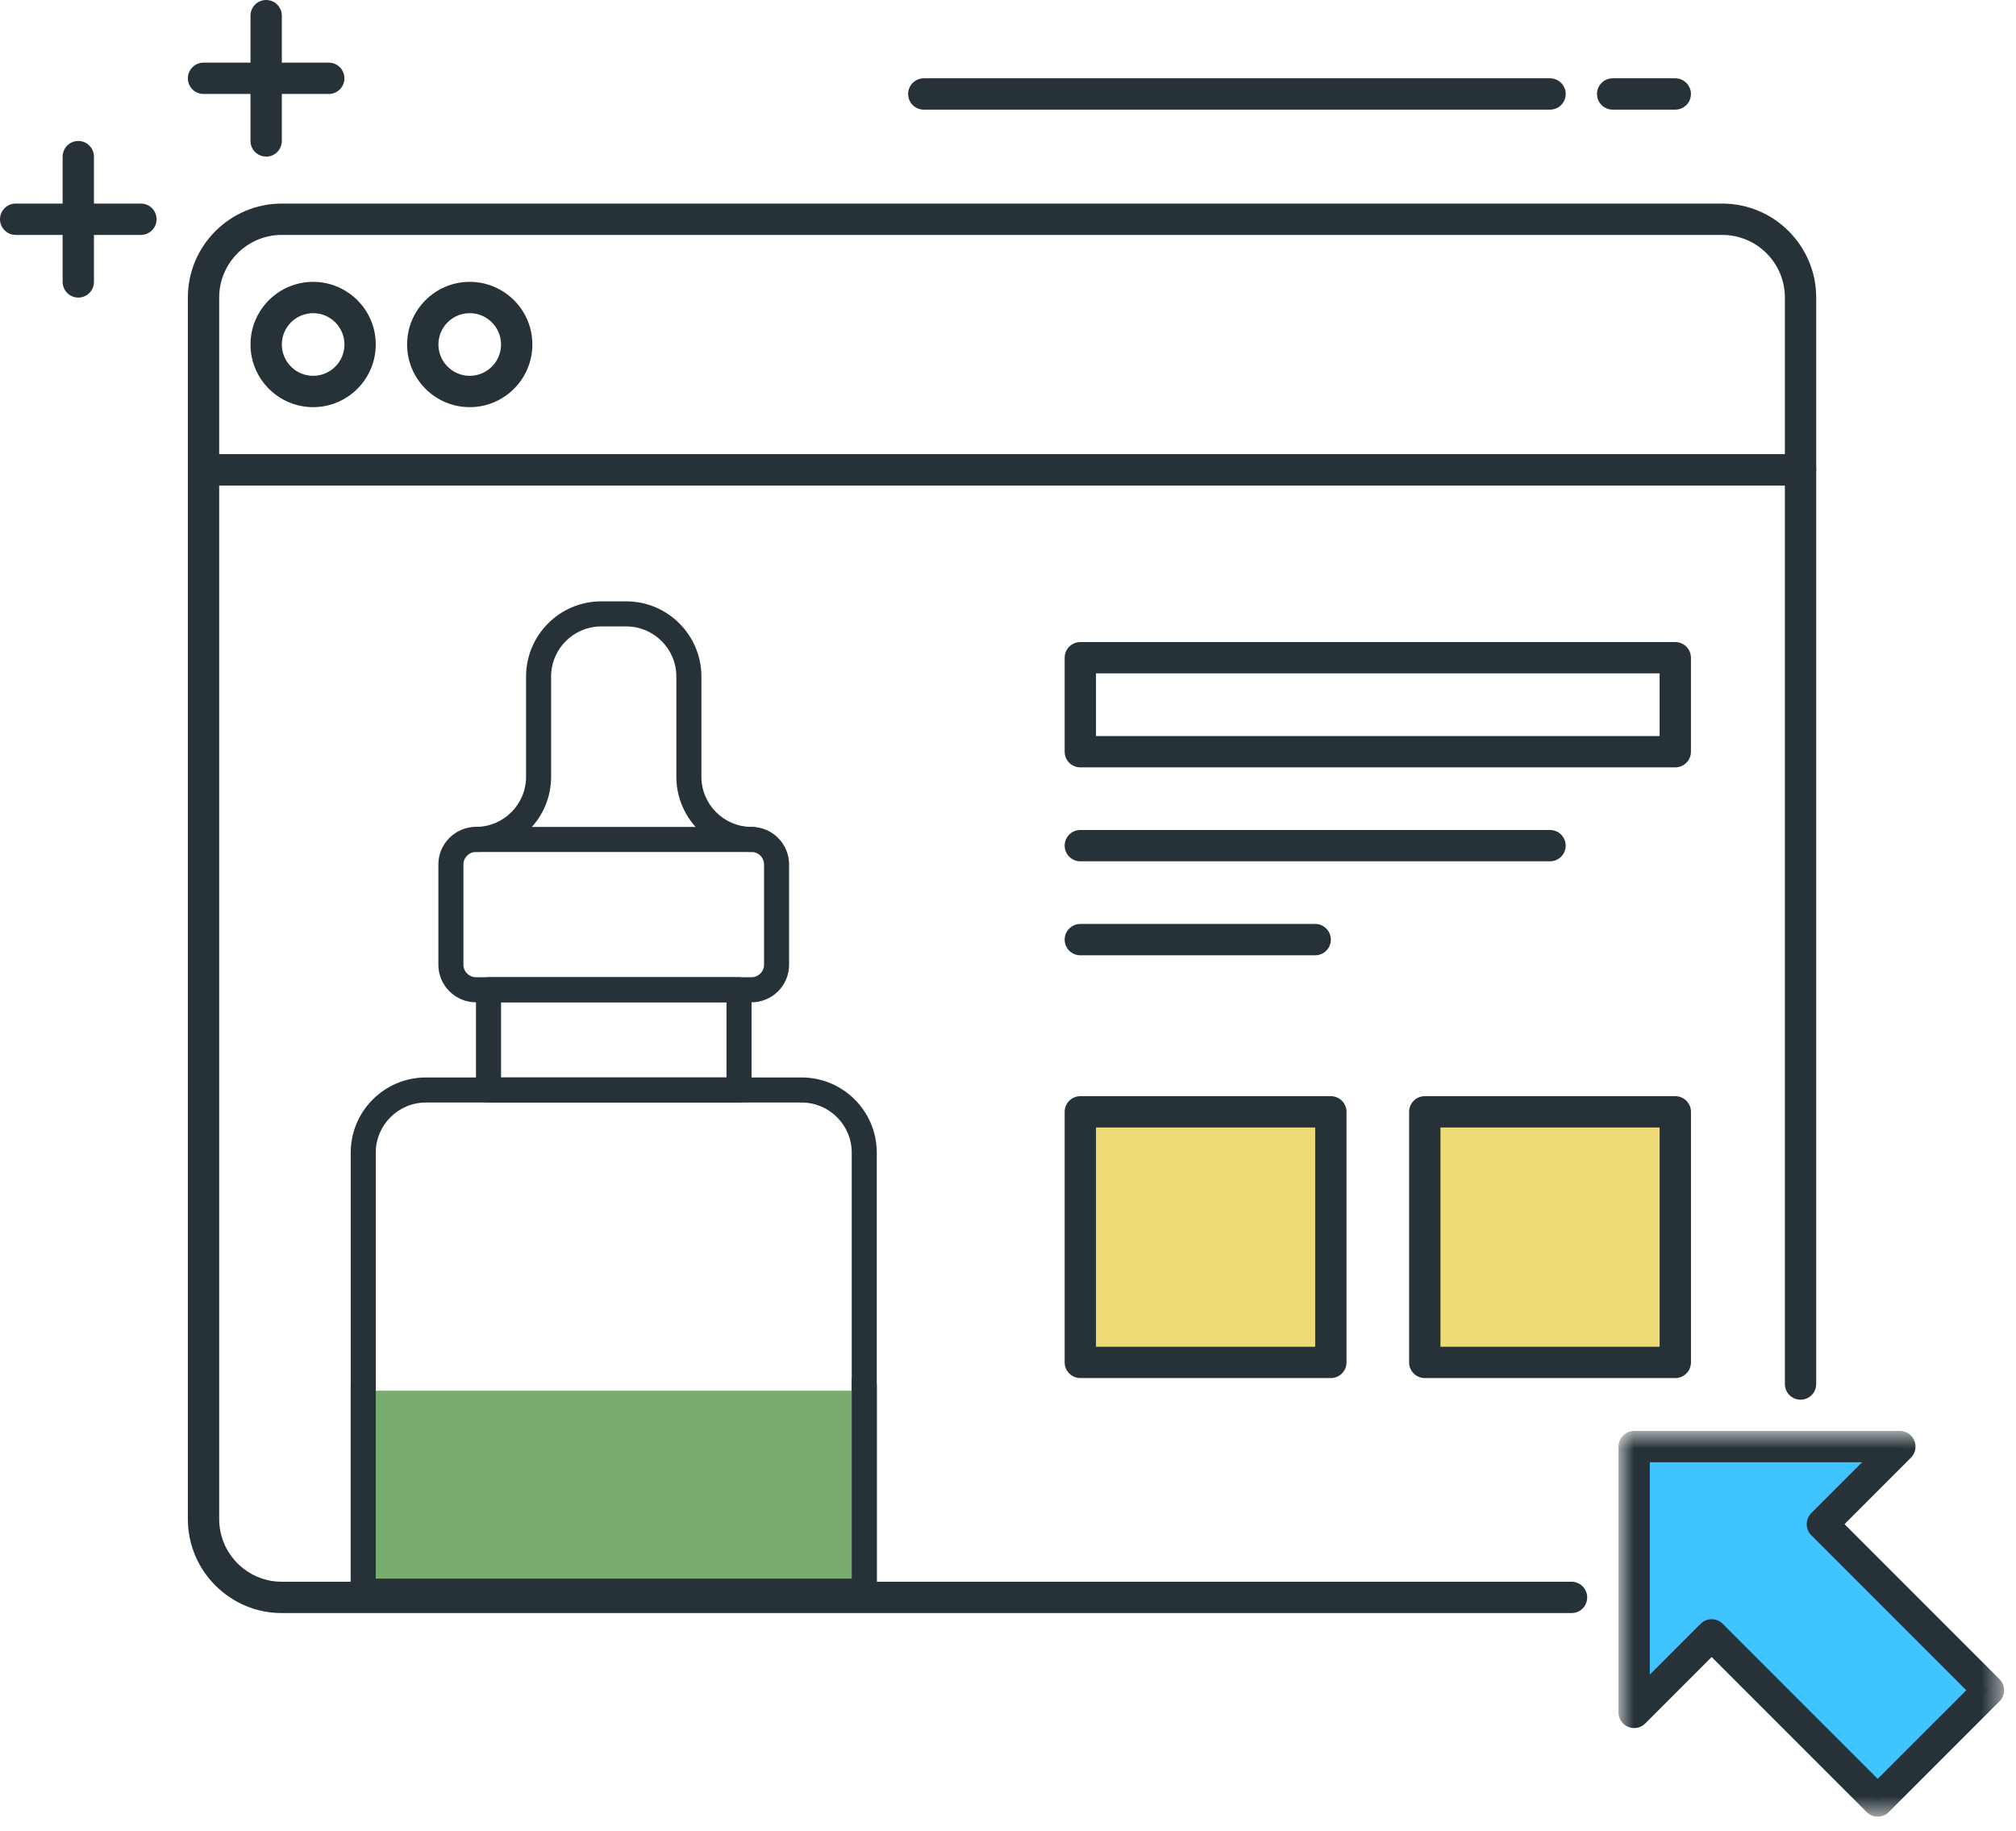 <svg xmlns="http://www.w3.org/2000/svg" fill="none" viewBox="0 0 87 79" height="79" width="87">
<path fill="#263238" d="M14.188 4.054H8.783C8.41 4.054 8.107 3.752 8.107 3.379C8.107 3.006 8.41 2.703 8.783 2.703H14.188C14.562 2.703 14.864 3.006 14.864 3.379C14.864 3.752 14.562 4.054 14.188 4.054Z" clip-rule="evenodd" fill-rule="evenodd"></path>
<path fill="#263238" d="M11.486 6.757C11.113 6.757 10.81 6.454 10.81 6.081V0.676C10.81 0.303 11.113 0 11.486 0C11.859 0 12.162 0.303 12.162 0.676V6.081C12.162 6.454 11.859 6.757 11.486 6.757Z" clip-rule="evenodd" fill-rule="evenodd"></path>
<path fill="#263238" d="M6.081 10.135H0.676C0.303 10.135 0 9.832 0 9.459C0 9.086 0.303 8.783 0.676 8.783H6.081C6.454 8.783 6.757 9.086 6.757 9.459C6.757 9.832 6.454 10.135 6.081 10.135Z" clip-rule="evenodd" fill-rule="evenodd"></path>
<path fill="#263238" d="M3.379 12.839C3.006 12.839 2.703 12.536 2.703 12.163V6.758C2.703 6.385 3.006 6.082 3.379 6.082C3.752 6.082 4.054 6.385 4.054 6.758V12.163C4.054 12.536 3.752 12.839 3.379 12.839Z" clip-rule="evenodd" fill-rule="evenodd"></path>
<path fill="#263238" d="M9.459 19.594H77.026V12.837C77.026 11.347 75.814 10.135 74.324 10.135H12.162C10.671 10.135 9.459 11.347 9.459 12.837V19.594ZM77.702 20.945H8.783C8.41 20.945 8.107 20.643 8.107 20.27V12.837C8.107 10.602 9.926 8.783 12.162 8.783H74.324C76.559 8.783 78.378 10.602 78.378 12.837V20.27C78.378 20.643 78.075 20.945 77.702 20.945Z" clip-rule="evenodd" fill-rule="evenodd"></path>
<path fill="#263238" d="M13.513 13.511C12.769 13.511 12.162 14.117 12.162 14.863C12.162 15.609 12.769 16.214 13.513 16.214C14.258 16.214 14.865 15.609 14.865 14.863C14.865 14.117 14.258 13.511 13.513 13.511ZM13.513 17.566C12.023 17.566 10.81 16.353 10.81 14.863C10.81 13.372 12.023 12.16 13.513 12.16C15.004 12.16 16.216 13.372 16.216 14.863C16.216 16.353 15.004 17.566 13.513 17.566Z" clip-rule="evenodd" fill-rule="evenodd"></path>
<path fill="#263238" d="M20.271 13.511C19.526 13.511 18.92 14.117 18.92 14.863C18.92 15.609 19.526 16.214 20.271 16.214C21.016 16.214 21.622 15.609 21.622 14.863C21.622 14.117 21.016 13.511 20.271 13.511ZM20.271 17.566C18.78 17.566 17.568 16.353 17.568 14.863C17.568 13.372 18.78 12.16 20.271 12.16C21.762 12.16 22.974 13.372 22.974 14.863C22.974 16.353 21.762 17.566 20.271 17.566Z" clip-rule="evenodd" fill-rule="evenodd"></path>
<path fill="#263238" d="M72.296 4.73H69.594C69.221 4.73 68.918 4.428 68.918 4.055C68.918 3.682 69.221 3.379 69.594 3.379H72.296C72.669 3.379 72.972 3.682 72.972 4.055C72.972 4.428 72.669 4.73 72.296 4.73Z" clip-rule="evenodd" fill-rule="evenodd"></path>
<path fill="#263238" d="M66.892 4.73H39.865C39.492 4.73 39.19 4.428 39.19 4.055C39.19 3.682 39.492 3.379 39.865 3.379H66.892C67.265 3.379 67.568 3.682 67.568 4.055C67.568 4.428 67.265 4.73 66.892 4.73Z" clip-rule="evenodd" fill-rule="evenodd"></path>
<path fill="#40C4FF" d="M70.522 62.412V73.878L73.866 70.535L81.032 77.7L85.809 72.923L78.643 65.758L81.988 62.412H70.522Z" clip-rule="evenodd" fill-rule="evenodd"></path>
<mask height="18" width="18" y="61" x="69" maskUnits="userSpaceOnUse" data-sanitized-mask-type="alpha" id="mask0">
<path fill="white" d="M69.846 61.736H86.486V78.376H69.846V61.736Z" clip-rule="evenodd" fill-rule="evenodd"></path>
</mask>
<g mask="url(#mask0)">
<path fill="#263238" d="M73.866 69.859C74.039 69.859 74.212 69.925 74.344 70.057L81.032 76.746L84.855 72.924L78.166 66.235C77.903 65.972 77.903 65.544 78.166 65.28L80.358 63.088H71.197V72.249L73.388 70.057C73.52 69.925 73.693 69.859 73.866 69.859ZM81.032 78.377C80.859 78.377 80.686 78.311 80.555 78.178L73.866 71.49L71 74.357C70.806 74.551 70.516 74.608 70.263 74.504C70.011 74.398 69.846 74.153 69.846 73.88V62.412C69.846 62.039 70.148 61.736 70.521 61.736H81.988C82.261 61.736 82.508 61.901 82.612 62.154C82.717 62.405 82.659 62.697 82.466 62.89L79.6 65.758L86.288 72.446C86.415 72.573 86.486 72.744 86.486 72.924C86.486 73.103 86.415 73.274 86.288 73.401L81.511 78.178C81.378 78.311 81.205 78.377 81.032 78.377Z" clip-rule="evenodd" fill-rule="evenodd"></path>
</g>
<path fill="#263238" d="M67.82 69.594H12.162C9.926 69.594 8.107 67.775 8.107 65.54V20.269C8.107 19.896 8.41 19.594 8.783 19.594H77.702C78.076 19.594 78.378 19.896 78.378 20.269V59.713C78.378 60.086 78.076 60.388 77.702 60.388C77.329 60.388 77.026 60.086 77.026 59.713V20.945H9.459V65.54C9.459 67.03 10.671 68.242 12.162 68.242H67.82C68.193 68.242 68.495 68.545 68.495 68.918C68.495 69.291 68.193 69.594 67.82 69.594Z" clip-rule="evenodd" fill-rule="evenodd"></path>
<path fill="#263238" d="M18.378 47.567C17.186 47.567 16.216 48.537 16.216 49.73C16.216 49.73 16.216 62.638 16.216 69.092L36.756 69.155C36.756 62.68 36.756 49.73 36.756 49.73C36.756 48.537 35.787 47.567 34.594 47.567H18.378ZM15.135 69.04C15.135 62.603 15.135 49.73 15.135 49.73C15.135 47.941 16.59 46.486 18.378 46.486H34.594C36.383 46.486 37.837 47.941 37.837 49.73C37.837 49.73 37.837 62.665 37.837 69.133L15.135 69.04Z" clip-rule="evenodd" fill-rule="evenodd"></path>
<path fill="#263238" d="M21.622 46.486H31.352V43.243H21.622V46.486ZM31.892 47.568H21.082C20.783 47.568 20.541 47.325 20.541 47.027V42.703C20.541 42.404 20.783 42.162 21.082 42.162H31.892C32.192 42.162 32.433 42.404 32.433 42.703V47.027C32.433 47.325 32.192 47.568 31.892 47.568Z" clip-rule="evenodd" fill-rule="evenodd"></path>
<path fill="#263238" d="M25.945 27.026C24.753 27.026 23.783 27.996 23.783 29.189V33.513C23.783 35.301 22.328 36.756 20.54 36.756C20.241 36.756 19.999 36.998 19.999 37.297V41.621C19.999 41.919 20.241 42.161 20.54 42.161H32.431C32.73 42.161 32.972 41.919 32.972 41.621V37.297C32.972 36.998 32.73 36.756 32.431 36.756C30.643 36.756 29.188 35.301 29.188 33.513V29.189C29.188 27.996 28.218 27.026 27.026 27.026H25.945ZM32.431 43.243H20.54C19.645 43.243 18.918 42.515 18.918 41.621V37.297C18.918 36.403 19.645 35.675 20.54 35.675C21.732 35.675 22.702 34.705 22.702 33.513V29.189C22.702 27.4 24.157 25.945 25.945 25.945H27.026C28.814 25.945 30.269 27.4 30.269 29.189V33.513C30.269 34.705 31.24 35.675 32.431 35.675C33.327 35.675 34.053 36.403 34.053 37.297V41.621C34.053 42.515 33.327 43.243 32.431 43.243Z" clip-rule="evenodd" fill-rule="evenodd"></path>
<path fill="#79AD6F" d="M15.676 68.649H37.297V60H15.676V68.649Z" clip-rule="evenodd" fill-rule="evenodd"></path>
<path fill="#263238" d="M16.216 68.108H36.756V59.459H16.216V68.108ZM15.675 69.189C15.377 69.189 15.135 69.052 15.135 68.885V59.763C15.135 59.595 15.377 59.459 15.675 59.459H37.297C37.596 59.459 37.837 59.595 37.837 59.763V68.885C37.837 69.052 37.596 69.189 37.297 69.189H15.675Z" clip-rule="evenodd" fill-rule="evenodd"></path>
<path fill="#263238" d="M32.432 36.757H20.541C20.241 36.757 20 36.515 20 36.216C20 35.918 20.241 35.676 20.541 35.676H32.432C32.731 35.676 32.973 35.918 32.973 36.216C32.973 36.515 32.731 36.757 32.432 36.757Z" clip-rule="evenodd" fill-rule="evenodd"></path>
<path fill="#EEDB75" d="M46.621 58.78H57.432V47.969H46.621V58.78Z" clip-rule="evenodd" fill-rule="evenodd"></path>
<path fill="#263238" d="M47.297 58.104H56.756V48.644H47.297V58.104ZM57.432 59.455H46.621C46.248 59.455 45.945 59.152 45.945 58.779V47.969C45.945 47.596 46.248 47.293 46.621 47.293H57.432C57.805 47.293 58.108 47.596 58.108 47.969V58.779C58.108 59.152 57.805 59.455 57.432 59.455Z" clip-rule="evenodd" fill-rule="evenodd"></path>
<path fill="#EEDB75" d="M61.486 58.78H72.297V47.969H61.486V58.78Z" clip-rule="evenodd" fill-rule="evenodd"></path>
<path fill="#263238" d="M62.162 58.104H71.621V48.644H62.162V58.104ZM72.297 59.455H61.486C61.113 59.455 60.81 59.152 60.81 58.779V47.969C60.81 47.596 61.113 47.293 61.486 47.293H72.297C72.67 47.293 72.973 47.596 72.973 47.969V58.779C72.973 59.152 72.67 59.455 72.297 59.455Z" clip-rule="evenodd" fill-rule="evenodd"></path>
<path fill="#263238" d="M47.297 31.755H71.621V29.052H47.297V31.755ZM72.297 33.107H46.621C46.248 33.107 45.945 32.804 45.945 32.431V28.377C45.945 28.004 46.248 27.701 46.621 27.701H72.297C72.67 27.701 72.972 28.004 72.972 28.377V32.431C72.972 32.804 72.67 33.107 72.297 33.107Z" clip-rule="evenodd" fill-rule="evenodd"></path>
<path fill="#263238" d="M66.891 37.16H46.621C46.248 37.16 45.945 36.857 45.945 36.484C45.945 36.111 46.248 35.809 46.621 35.809H66.891C67.264 35.809 67.567 36.111 67.567 36.484C67.567 36.857 67.264 37.16 66.891 37.16Z" clip-rule="evenodd" fill-rule="evenodd"></path>
<path fill="#263238" d="M56.756 41.215H46.621C46.248 41.215 45.945 40.912 45.945 40.539C45.945 40.166 46.248 39.863 46.621 39.863H56.756C57.129 39.863 57.432 40.166 57.432 40.539C57.432 40.912 57.129 41.215 56.756 41.215Z" clip-rule="evenodd" fill-rule="evenodd"></path>
</svg>
